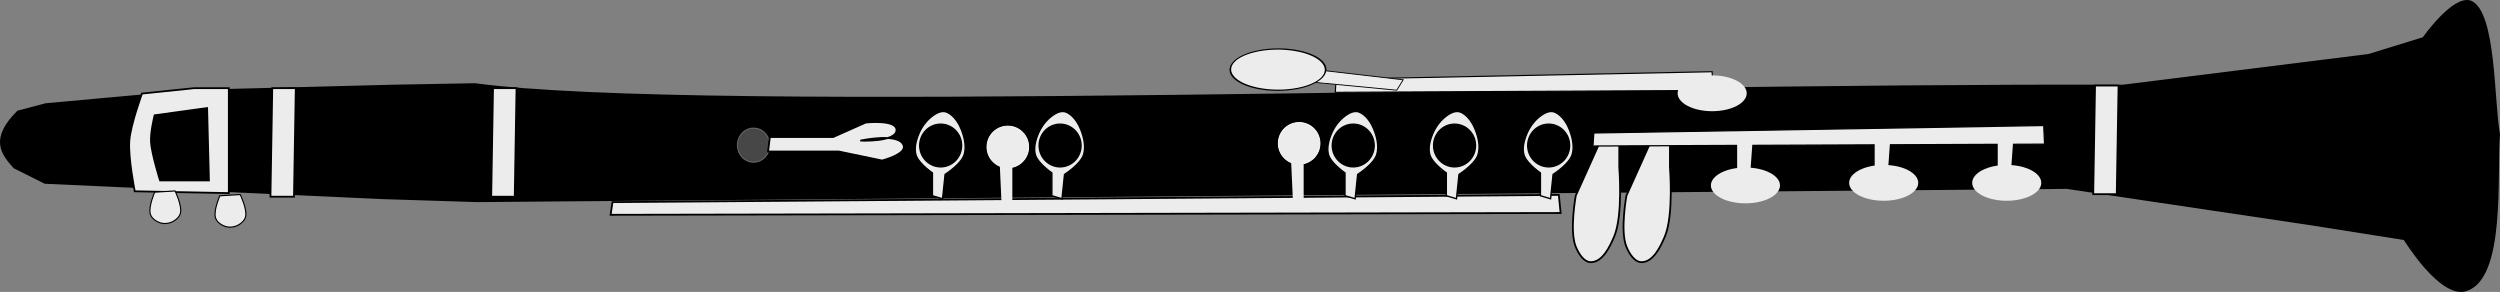 <?xml version="1.0" encoding="UTF-8"?>
<svg width="389.91mm" height="45.53mm" version="1.1" viewBox="0 0 1381.6 161.33" xmlns="http://www.w3.org/2000/svg">
<rect x="0" y="0" width="1381.6" height="161.33" fill="#808080" stroke="none"/>
<path d="m9.883 61.626c-15.162 15.145-9.003 23.184-2 30.941l16.971 8.485 186.68 8.485 52.225 1.657 878.33-7.314 132.94 19.799 53.74 8.485s19.83 32.5 33.941 28.284c21.718-6.488 16.574-63.673 18.385-86.267-3.337-18.153-2.05-67.238-15.556-73.296-9.607-3.663-26.284 20.142-26.284 20.142l-30.284 9.314-135.76 16.971c-303.58-0.943-784.56 16.108-910.75-0.828l-45.255 0.828-110.31 2.828-81.56 7.408z" fill-rule="evenodd" stroke="#000" stroke-width="1px"/>
<path d="m107.46 48.712-29 3s-6.3 17.052-7 26c-0.733 9.358 3 28 3 28l52 1v-58zm7 11 1 40h-27s-4.541-14.467-5-21c-0.4-5.692 2-15 2-15z" fill="#ececec" fill-rule="evenodd" stroke="#000" stroke-width="1px"/>
<path d="m85.47 106.2s-3.616 8.261-2.378 12.171c0.765 2.418 3.185 4.001 5.351 4.733 2.288 0.773 4.97 0.466 7.135-0.676 1.78-0.939 3.663-2.575 4.162-4.733 0.942-4.072-2.973-12.171-2.973-12.171z" fill="#ececec" fill-rule="evenodd" stroke="#000" stroke-width=".634px"/>
<path d="m121.47 108.2s-3.616 8.261-2.378 12.171c0.765 2.418 3.185 4.001 5.351 4.733 2.288 0.773 4.97 0.466 7.135-0.676 1.78-0.939 3.663-2.575 4.162-4.733 0.942-4.072-2.973-12.171-2.973-12.171z" fill="#ececec" fill-rule="evenodd" stroke="#000" stroke-width=".634px"/>
<path d="m150.46 48.713h13l-1 60h-13z" fill="#ececec" fill-rule="evenodd" stroke="#000" stroke-width="1px"/>
<path d="m272.46 48.713h13l-1 60h-13z" fill="#ececec" fill-rule="evenodd" stroke="#000" stroke-width="1px"/>
<ellipse cx="416.46" cy="80.213" rx="9" ry="9.5" fill="#ececec" opacity=".3" stroke="#fff" stroke-linecap="round" stroke-linejoin="bevel" stroke-width=".5"/>
<path d="m338.46 111.71 523-4 1 10-525 1z" fill="#ececec" fill-rule="evenodd" stroke="#000" stroke-width="1px"/>
<path d="m521.61 61.628c-1.429-0.083-2.933 0.416-4.214 1.13-3.749 2.089-7.09 5.766-9.113 10.091-1.749 3.739-3.207 8.536-2.103 12.614 1.277 4.717 9.113 10.091 9.113 10.091v12.614l5.608 1.682 1.402-13.455s8.943-5.697 10.515-10.932c1.445-4.812-0.062-10.645-2.103-15.137-1.663-3.659-4.4-7.151-7.711-8.409-0.449-0.171-0.917-0.262-1.394-0.289zm-1.761 7.016a11.567 11.773 0 0 1 11.567 11.773 11.567 11.773 0 0 1-11.567 11.773 11.567 11.773 0 0 1-11.567-11.773 11.567 11.773 0 0 1 11.567-11.773z" fill="#ececec" fill-rule="evenodd" stroke="#000" stroke-width=".768px"/>
<path d="m587.61 61.628c-1.429-0.083-2.933 0.416-4.214 1.13-3.749 2.089-7.09 5.766-9.113 10.091-1.749 3.739-3.207 8.536-2.103 12.614 1.277 4.717 9.113 10.091 9.113 10.091v12.614l5.608 1.682 1.402-13.455s8.943-5.697 10.515-10.932c1.445-4.812-0.062-10.645-2.103-15.137-1.663-3.659-4.4-7.151-7.711-8.409-0.449-0.171-0.917-0.262-1.394-0.289zm-1.761 7.016a11.567 11.773 0 0 1 11.567 11.773 11.567 11.773 0 0 1-11.567 11.773 11.567 11.773 0 0 1-11.567-11.773 11.567 11.773 0 0 1 11.567-11.773z" fill="#ececec" fill-rule="evenodd" stroke="#000" stroke-width=".768px"/>
<path d="m749.61 61.628c-1.429-0.083-2.933 0.416-4.214 1.13-3.749 2.089-7.09 5.766-9.113 10.091-1.749 3.739-3.207 8.536-2.103 12.614 1.277 4.717 9.113 10.091 9.113 10.091v12.614l5.608 1.682 1.402-13.455s8.943-5.697 10.515-10.932c1.445-4.812-0.062-10.645-2.103-15.137-1.663-3.659-4.4-7.151-7.711-8.409-0.449-0.171-0.917-0.262-1.394-0.289zm-1.761 7.016a11.567 11.773 0 0 1 11.567 11.773 11.567 11.773 0 0 1-11.567 11.773 11.567 11.773 0 0 1-11.567-11.773 11.567 11.773 0 0 1 11.567-11.773z" fill="#ececec" fill-rule="evenodd" stroke="#000" stroke-width=".768px"/>
<path d="m805.61 61.628c-1.429-0.083-2.933 0.416-4.214 1.13-3.749 2.089-7.09 5.766-9.113 10.091-1.749 3.739-3.207 8.536-2.103 12.614 1.277 4.717 9.113 10.091 9.113 10.091v12.614l5.608 1.682 1.402-13.455s8.943-5.697 10.515-10.932c1.445-4.812-0.062-10.645-2.103-15.137-1.663-3.659-4.4-7.151-7.711-8.409-0.449-0.171-0.917-0.262-1.394-0.289zm-1.761 7.016a11.567 11.773 0 0 1 11.567 11.773 11.567 11.773 0 0 1-11.567 11.773 11.567 11.773 0 0 1-11.567-11.773 11.567 11.773 0 0 1 11.567-11.773z" fill="#ececec" fill-rule="evenodd" stroke="#000" stroke-width=".768px"/>
<path d="m857.61 61.628c-1.429-0.083-2.933 0.416-4.214 1.13-3.749 2.089-7.09 5.766-9.113 10.091-1.749 3.739-3.207 8.536-2.103 12.614 1.277 4.717 9.113 10.091 9.113 10.091v12.614l5.608 1.682 1.402-13.455s8.943-5.697 10.515-10.932c1.445-4.812-0.062-10.645-2.103-15.137-1.663-3.659-4.4-7.151-7.711-8.409-0.449-0.171-0.917-0.262-1.394-0.289zm-1.761 7.016a11.567 11.773 0 0 1 11.567 11.773 11.567 11.773 0 0 1-11.567 11.773 11.567 11.773 0 0 1-11.567-11.773 11.567 11.773 0 0 1 11.567-11.773z" fill="#ececec" fill-rule="evenodd" stroke="#000" stroke-width=".768px"/>
<path d="m425.46 75.713h35l18-8s16.824-1.819 17 4c0.21 6.957-20 6-20 6s22.148-4.847 24 3c1.105 4.679-12 8-12 8l-24-5h-39z" fill="#ececec" fill-rule="evenodd" stroke="#000" stroke-width="1px"/>
<g transform="translate(542.46 -467.65)" fill="#ececec">
<circle cx="14.5" cy="548.86" r="11.5" stroke="#fff" stroke-linecap="round" stroke-linejoin="bevel" stroke-width=".5"/>
<path d="m10 557.36 1 22h6v-24z" fill-rule="evenodd"/>
</g>
<g transform="translate(703.46 -469.65)" fill="#ececec">
<circle cx="14.5" cy="548.86" r="11.5" stroke="#fff" stroke-linecap="round" stroke-linejoin="bevel" stroke-width=".5"/>
<path d="m10 557.36 1 22h6v-24z" fill-rule="evenodd"/>
</g>
<path d="m1157.8 47.299h13l-1 60h-13z" fill="#ececec" fill-rule="evenodd" stroke="#000" stroke-width="1px"/>
<path d="m738.36 43.778 207.84-4.14 0.397 10.349-208.64 1.035z" fill="#ececec" fill-rule="evenodd" stroke="#000" stroke-width=".641px"/>
<path d="m907.32 144.89c6.34-0.167 10.238-8.309 12.728-14.142 5.01-11.738 2.828-38.184 2.828-38.184v-12.728h-11.314l-12.728 28.284s-3.608 19.574 0 28.284c1.531 3.696 4.487 8.59 8.485 8.485z" fill="#ececec" fill-rule="evenodd" stroke="#000" stroke-width="1px"/>
<path d="m879.32 144.89c6.34-0.167 10.238-8.309 12.728-14.142 5.01-11.738 2.828-38.184 2.828-38.184v-12.728h-11.314l-12.728 28.284s-3.608 19.574 0 28.284c1.531 3.696 4.487 8.59 8.485 8.485z" fill="#ececec" fill-rule="evenodd" stroke="#000" stroke-width="1px"/>
<path d="m880.8 73.485 248.64-4.118 0.475 10.295-249.59 1.029z" fill="#ececec" fill-rule="evenodd" stroke="#000" stroke-width=".7px"/>
<ellipse cx="964.6" cy="102.47" rx="19.092" ry="9.899" fill="#ececec"/>
<ellipse cx="1041" cy="101.05" rx="19.092" ry="9.899" fill="#ececec"/>
<path d="m1043.1 98.224 1.414-19.799h-8.485v18.385z" fill="#ececec" fill-rule="evenodd"/>
<path d="m967.09 98.224 1.414-19.799h-8.485v18.385z" fill="#ececec" fill-rule="evenodd"/>
<ellipse cx="946.21" cy="51.554" rx="19.092" ry="9.899" fill="#ececec"/>
<ellipse cx="1109" cy="101.05" rx="19.092" ry="9.899" fill="#ececec"/>
<path d="m1111.1 98.224 1.414-19.799h-8.485v18.385z" fill="#ececec" fill-rule="evenodd"/>
<path d="m722.63 45.154 49.266 4.691 3.557-5.75-53.098-6.163z" fill="#ececec" fill-rule="evenodd" stroke="#000" stroke-width=".5"/>
<ellipse transform="matrix(.526 -.85 .993 .115 0 0)" cx="47.551" cy="686.05" rx="12.959" ry="25.614" fill="#ececec" stroke="#000" stroke-linecap="round" stroke-linejoin="bevel" stroke-width=".792"/>
</svg>
